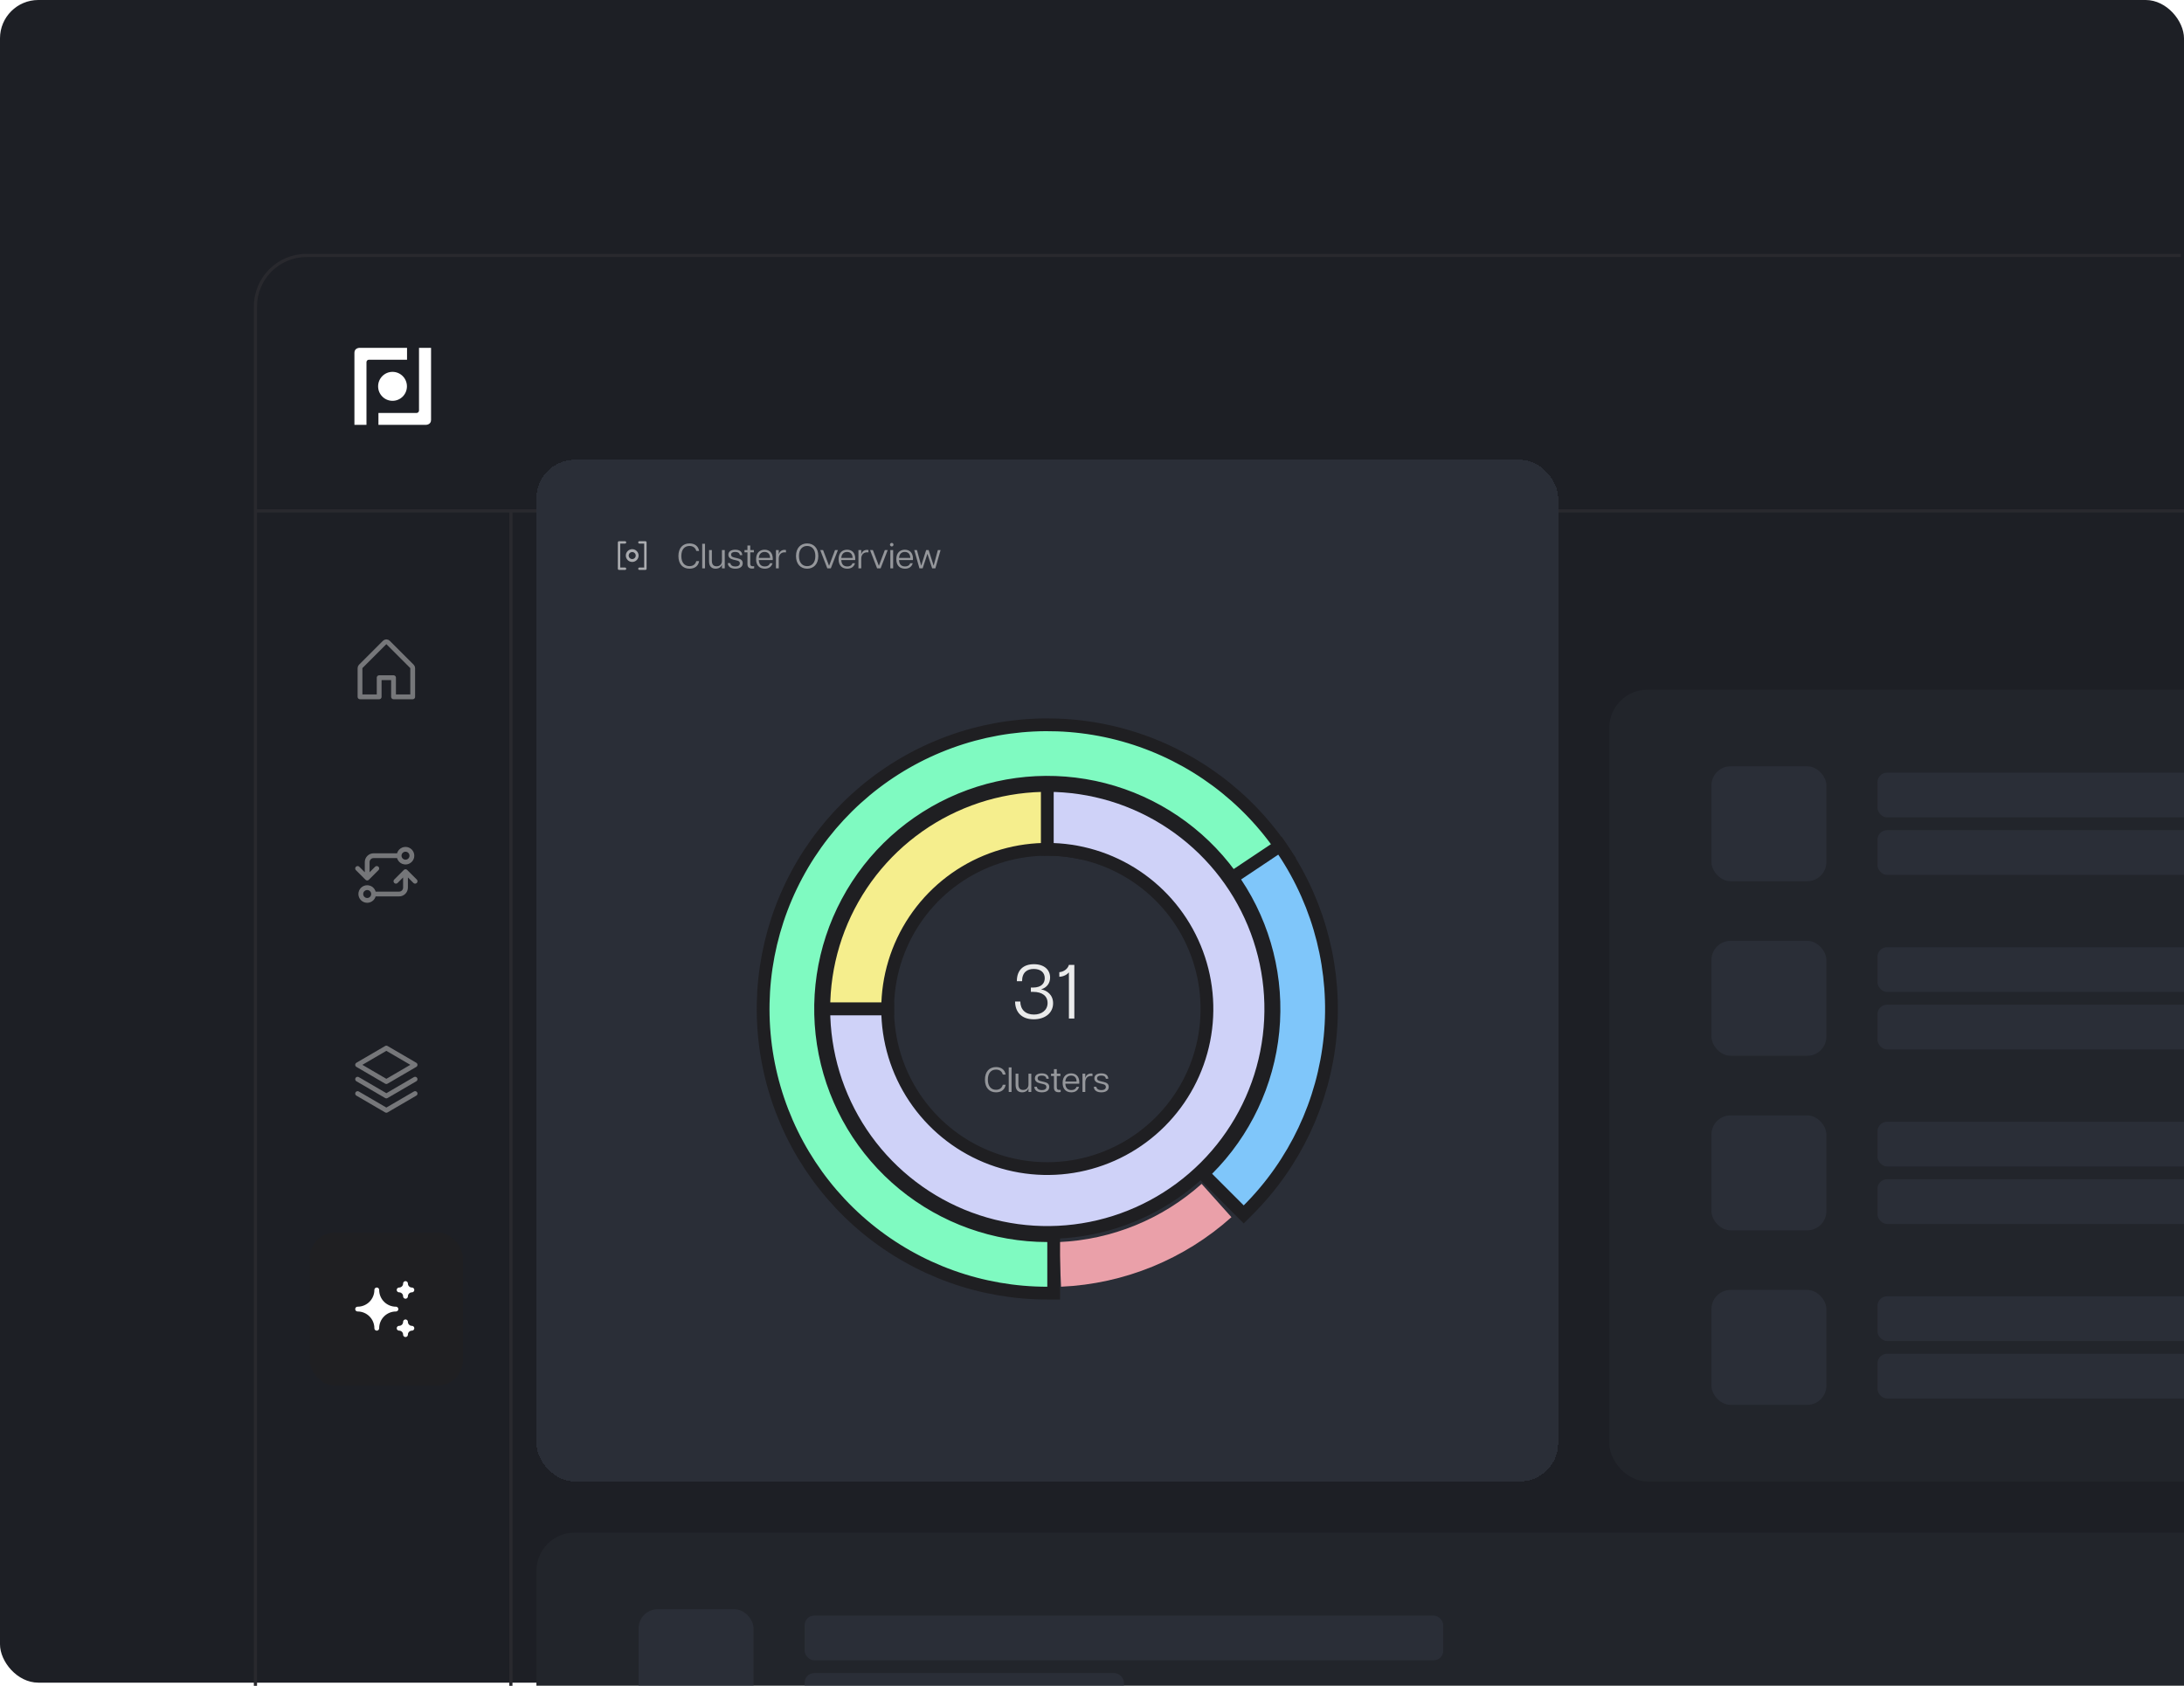 <svg width="684" height="528" viewBox="0 0 684 528" fill="none" xmlns="http://www.w3.org/2000/svg" xmlns:xlink="http://www.w3.org/1999/xlink">
<g clip-path="url(#clip0_1441_10176)">
<rect width="684" height="527" rx="12" fill="#1D1F25"/>
<g opacity="0.4">
<rect width="508" height="352" transform="translate(176 176)" fill="url(#pattern0_1441_10176)" fill-opacity="0.7"/>
</g>
<path d="M682.999 80H96C87.164 80 80 87.163 80 96L80 528" stroke="#29292E"/>
<path d="M80 160H684" stroke="#29292E"/>
<path d="M160 160L160 528" stroke="#29292E"/>
<path d="M122.933 125.535C125.426 125.535 127.446 123.505 127.446 121C127.446 118.495 125.426 116.464 122.933 116.464C120.441 116.464 118.42 118.495 118.42 121C118.42 123.505 120.441 125.535 122.933 125.535Z" fill="white"/>
<path d="M118.521 129.339H130.466C130.886 129.339 131.226 128.993 131.226 128.567V108.94H135V131.521C135 133.06 133.386 133.06 133.386 133.06H118.521V129.339Z" fill="white"/>
<path d="M127.478 108.94V112.66H115.534C115.114 112.66 114.774 113.006 114.774 113.432V133.059H111V110.479C111 108.94 112.614 108.94 112.614 108.94H127.478Z" fill="white"/>
<g opacity="0.5" clip-path="url(#clip1_1441_10176)">
<path d="M118.75 218.25V212.25H123.25V218.25H129.25V209.25C129.25 209.151 129.231 209.054 129.193 208.962C129.155 208.871 129.1 208.789 129.031 208.719L121.531 201.219C121.461 201.149 121.378 201.094 121.287 201.056C121.196 201.018 121.099 200.999 121 200.999C120.901 200.999 120.804 201.018 120.713 201.056C120.622 201.094 120.539 201.149 120.469 201.219L112.969 208.719C112.9 208.789 112.845 208.871 112.807 208.962C112.769 209.054 112.75 209.151 112.75 209.25V218.25H118.75Z" stroke="#CFCFCF" stroke-width="1.5" stroke-linecap="round" stroke-linejoin="round"/>
</g>
<path opacity="0.5" d="M125 268C125 267.47 125.211 266.961 125.586 266.586C125.961 266.211 126.47 266 127 266C127.53 266 128.039 266.211 128.414 266.586C128.789 266.961 129 267.47 129 268C129 268.53 128.789 269.039 128.414 269.414C128.039 269.789 127.53 270 127 270C126.47 270 125.961 269.789 125.586 269.414C125.211 269.039 125 268.53 125 268ZM125 268H117C116.47 268 115.961 268.211 115.586 268.586C115.211 268.961 115 269.47 115 270V275M117 280C117 280.53 116.789 281.039 116.414 281.414C116.039 281.789 115.53 282 115 282C114.47 282 113.961 281.789 113.586 281.414C113.211 281.039 113 280.53 113 280C113 279.47 113.211 278.961 113.586 278.586C113.961 278.211 114.47 278 115 278C115.53 278 116.039 278.211 116.414 278.586C116.789 278.961 117 279.47 117 280ZM117 280H125C125.53 280 126.039 279.789 126.414 279.414C126.789 279.039 127 278.53 127 278V273M127 273L124 276M127 273L130 276M115 275L118 272M115 275L112 272" stroke="#CFCFCF" stroke-width="1.5" stroke-linecap="round" stroke-linejoin="round"/>
<g opacity="0.5" clip-path="url(#clip2_1441_10176)">
<path d="M112 342.5L121 347.75L130 342.5" stroke="#CFCFCF" stroke-width="1.5" stroke-linecap="round" stroke-linejoin="round"/>
<path d="M112 338L121 343.25L130 338" stroke="#CFCFCF" stroke-width="1.5" stroke-linecap="round" stroke-linejoin="round"/>
<path d="M112 333.5L121 338.75L130 333.5L121 328.25L112 333.5Z" stroke="#CFCFCF" stroke-width="1.5" stroke-linecap="round" stroke-linejoin="round"/>
</g>
<rect x="97" y="386" width="48" height="48" rx="8" fill="#1F1F22"/>
<path d="M125 416C125.53 416 126.039 416.211 126.414 416.586C126.789 416.961 127 417.47 127 418C127 417.47 127.211 416.961 127.586 416.586C127.961 416.211 128.47 416 129 416C128.47 416 127.961 415.789 127.586 415.414C127.211 415.039 127 414.53 127 414C127 414.53 126.789 415.039 126.414 415.414C126.039 415.789 125.53 416 125 416ZM125 404C125.53 404 126.039 404.211 126.414 404.586C126.789 404.961 127 405.47 127 406C127 405.47 127.211 404.961 127.586 404.586C127.961 404.211 128.47 404 129 404C128.47 404 127.961 403.789 127.586 403.414C127.211 403.039 127 402.53 127 402C127 402.53 126.789 403.039 126.414 403.414C126.039 403.789 125.53 404 125 404ZM118 416C118 414.409 118.632 412.883 119.757 411.757C120.883 410.632 122.409 410 124 410C122.409 410 120.883 409.368 119.757 408.243C118.632 407.117 118 405.591 118 404C118 405.591 117.368 407.117 116.243 408.243C115.117 409.368 113.591 410 112 410C113.591 410 115.117 410.632 116.243 411.757C117.368 412.883 118 414.409 118 416Z" fill="white" stroke="white" stroke-width="1.5" stroke-linecap="round" stroke-linejoin="round"/>
<g filter="url(#filter0_d_1441_10176)">
<g clip-path="url(#clip3_1441_10176)">
<path d="M192 468C192 461.373 197.373 456 204 456H760C766.627 456 772 461.373 772 468V566H192V468Z" fill="#22252B"/>
<rect x="224" y="480" width="36" height="36" rx="6" fill="#2A2E37"/>
<rect x="276" y="482" width="200" height="14" rx="3" fill="#2A2E37"/>
<rect x="276" y="500" width="100" height="14" rx="3" fill="#2A2E37"/>
</g>
</g>
<g filter="url(#filter1_d_1441_10176)">
<g clip-path="url(#clip4_1441_10176)">
<rect x="528" y="192" width="235" height="248" rx="12" fill="#22252B"/>
<rect x="560" y="216" width="36" height="36" rx="6" fill="#2A2E37"/>
<rect x="612" y="218" width="200" height="14" rx="3" fill="#2A2E37"/>
<rect x="612" y="236" width="100" height="14" rx="3" fill="#2A2E37"/>
<rect x="560" y="270.667" width="36" height="36" rx="6" fill="#2A2E37"/>
<rect x="612" y="272.667" width="200" height="14" rx="3" fill="#2A2E37"/>
<rect x="612" y="290.667" width="100" height="14" rx="3" fill="#2A2E37"/>
<rect x="560" y="325.333" width="36" height="36" rx="6" fill="#2A2E37"/>
<rect x="612" y="327.333" width="200" height="14" rx="3" fill="#2A2E37"/>
<rect x="612" y="345.333" width="100" height="14" rx="3" fill="#2A2E37"/>
<rect x="560" y="380" width="36" height="36" rx="6" fill="#2A2E37"/>
<rect x="612" y="382" width="200" height="14" rx="3" fill="#2A2E37"/>
<rect x="612" y="400" width="100" height="14" rx="3" fill="#2A2E37"/>
</g>
</g>
<g filter="url(#filter2_d_1441_10176)">
<rect x="192" y="120" width="320" height="320" rx="12" fill="#2A2E37" shape-rendering="crispEdges"/>
<g opacity="0.6">
<path d="M218.25 146.25V153.75H219.75C219.849 153.75 219.945 153.79 220.015 153.86C220.085 153.93 220.125 154.026 220.125 154.125C220.125 154.224 220.085 154.32 220.015 154.39C219.945 154.46 219.849 154.5 219.75 154.5H217.875C217.776 154.5 217.68 154.46 217.61 154.39C217.54 154.32 217.5 154.224 217.5 154.125V145.875C217.5 145.776 217.54 145.68 217.61 145.61C217.68 145.54 217.776 145.5 217.875 145.5H219.75C219.849 145.5 219.945 145.54 220.015 145.61C220.085 145.68 220.125 145.776 220.125 145.875C220.125 145.974 220.085 146.07 220.015 146.14C219.945 146.21 219.849 146.25 219.75 146.25H218.25ZM226.125 145.5H224.25C224.151 145.5 224.055 145.54 223.985 145.61C223.915 145.68 223.875 145.776 223.875 145.875C223.875 145.974 223.915 146.07 223.985 146.14C224.055 146.21 224.151 146.25 224.25 146.25H225.75V153.75H224.25C224.151 153.75 224.055 153.79 223.985 153.86C223.915 153.93 223.875 154.026 223.875 154.125C223.875 154.224 223.915 154.32 223.985 154.39C224.055 154.46 224.151 154.5 224.25 154.5H226.125C226.224 154.5 226.32 154.46 226.39 154.39C226.46 154.32 226.5 154.224 226.5 154.125V145.875C226.5 145.776 226.46 145.68 226.39 145.61C226.32 145.54 226.224 145.5 226.125 145.5Z" fill="white"/>
</g>
<circle opacity="0.6" cx="222" cy="150" r="1.55" stroke="white" stroke-width="0.9"/>
<path opacity="0.5" d="M239.949 154.11C237.903 154.11 236.473 152.746 236.473 150.15C236.473 147.554 237.903 146.201 239.949 146.201C241.511 146.201 242.699 146.982 242.952 148.544H242.061C241.797 147.532 241.016 146.993 239.938 146.993C238.387 146.993 237.386 148.104 237.386 150.15C237.386 152.185 238.387 153.318 239.938 153.318C241.016 153.318 241.797 152.779 242.061 151.745H242.952C242.699 153.329 241.511 154.11 239.949 154.11ZM243.921 154V146.3H244.801V154H243.921ZM246.95 151.635C246.95 152.724 247.412 153.362 248.424 153.362C249.436 153.362 250.107 152.724 250.107 151.635V148.28H250.987V154H250.107V152.878H250.085C249.986 153.263 249.436 154.11 248.116 154.11C246.983 154.11 246.07 153.494 246.07 151.811V148.28H246.95V151.635ZM254.292 154.11C252.983 154.11 251.993 153.571 251.938 152.372H252.73C252.84 153.153 253.555 153.417 254.303 153.417C255.084 153.417 255.711 153.131 255.711 152.416C255.711 151.855 255.326 151.668 254.71 151.525L253.632 151.272C252.62 151.03 252.114 150.513 252.114 149.732C252.114 148.72 252.972 148.17 254.27 148.17C255.557 148.17 256.404 148.72 256.47 149.864H255.722C255.601 149.116 255.062 148.863 254.27 148.863C253.434 148.863 252.972 149.138 252.972 149.732C252.972 150.172 253.236 150.447 253.929 150.601L254.996 150.854C255.942 151.074 256.613 151.437 256.613 152.405C256.613 153.659 255.469 154.11 254.292 154.11ZM259.555 154.077C258.697 154.077 258.092 153.714 258.092 152.658V148.995H257.168V148.28H258.092V146.85H258.972V148.28H260.105V148.995H258.972V152.493C258.972 153.109 259.181 153.351 259.797 153.351C259.94 153.351 260.039 153.351 260.193 153.329V154C259.995 154.044 259.786 154.077 259.555 154.077ZM263.518 154.11C261.945 154.11 260.801 153.164 260.801 151.151C260.801 149.072 262.011 148.17 263.474 148.17C264.948 148.17 266.026 149.094 266.026 151.008C266.026 151.195 266.015 151.305 265.993 151.415H261.648C261.714 152.757 262.374 153.406 263.529 153.406C264.233 153.406 264.871 153.175 265.146 152.394H265.949C265.575 153.659 264.607 154.11 263.518 154.11ZM261.648 150.744H265.179C265.168 149.545 264.519 148.863 263.463 148.863C262.462 148.863 261.736 149.468 261.648 150.744ZM267.017 154V148.28H267.897V149.556H267.919C268.073 148.962 268.612 148.214 269.723 148.214C269.866 148.214 270.02 148.225 270.152 148.269V149.017C270.009 148.995 269.877 148.984 269.734 148.984C268.579 148.984 267.897 149.765 267.897 150.986V154H267.017ZM276.784 154.11C274.782 154.11 273.297 152.702 273.297 150.15C273.297 147.598 274.782 146.201 276.784 146.201C278.786 146.201 280.282 147.598 280.282 150.15C280.282 152.702 278.786 154.11 276.784 154.11ZM276.784 153.318C278.28 153.318 279.358 152.24 279.358 150.15C279.358 148.06 278.28 146.993 276.784 146.993C275.299 146.993 274.221 148.06 274.221 150.15C274.221 152.24 275.299 153.318 276.784 153.318ZM283.098 154L280.887 148.28H281.778L283.637 153.164H283.67L285.518 148.28H286.42L284.198 154H283.098ZM289.353 154.11C287.78 154.11 286.636 153.164 286.636 151.151C286.636 149.072 287.846 148.17 289.309 148.17C290.783 148.17 291.861 149.094 291.861 151.008C291.861 151.195 291.85 151.305 291.828 151.415H287.483C287.549 152.757 288.209 153.406 289.364 153.406C290.068 153.406 290.706 153.175 290.981 152.394H291.784C291.41 153.659 290.442 154.11 289.353 154.11ZM287.483 150.744H291.014C291.003 149.545 290.354 148.863 289.298 148.863C288.297 148.863 287.571 149.468 287.483 150.744ZM292.852 154V148.28H293.732V149.556H293.754C293.908 148.962 294.447 148.214 295.558 148.214C295.701 148.214 295.855 148.225 295.987 148.269V149.017C295.844 148.995 295.712 148.984 295.569 148.984C294.414 148.984 293.732 149.765 293.732 150.986V154H292.852ZM298.695 154L296.484 148.28H297.375L299.234 153.164H299.267L301.115 148.28H302.017L299.795 154H298.695ZM302.842 154V148.28H303.722V154H302.842ZM303.282 147.147C302.985 147.147 302.721 146.894 302.721 146.586C302.721 146.278 302.985 146.036 303.282 146.036C303.579 146.036 303.832 146.278 303.832 146.586C303.832 146.894 303.579 147.147 303.282 147.147ZM307.433 154.11C305.86 154.11 304.716 153.164 304.716 151.151C304.716 149.072 305.926 148.17 307.389 148.17C308.863 148.17 309.941 149.094 309.941 151.008C309.941 151.195 309.93 151.305 309.908 151.415H305.563C305.629 152.757 306.289 153.406 307.444 153.406C308.148 153.406 308.786 153.175 309.061 152.394H309.864C309.49 153.659 308.522 154.11 307.433 154.11ZM305.563 150.744H309.094C309.083 149.545 308.434 148.863 307.378 148.863C306.377 148.863 305.651 149.468 305.563 150.744ZM311.959 154L310.331 148.28H311.178L312.487 153.098H312.531L314.06 148.28H314.841L316.381 153.098H316.425L317.723 148.28H318.581L316.942 154H315.941L314.456 149.446L312.96 154H311.959Z" fill="white"/>
<path d="M356 372C374.145 371.197 391.462 364.129 405.001 352" stroke="#EAA0A9" stroke-width="14"/>
<path d="M352 381.001C331.41 381.001 311.456 373.861 295.539 360.798C279.622 347.736 268.727 329.558 264.71 309.363C260.693 289.168 263.803 268.205 273.509 250.046C283.215 231.887 298.918 217.655 317.941 209.775C336.964 201.896 358.131 200.856 377.835 206.834C397.539 212.811 414.562 225.434 426.001 242.555L427.112 244.218L425.449 245.329L413.809 253.106L412.146 254.217L411.034 252.554C401.908 238.897 388.329 228.826 372.61 224.058C356.891 219.289 340.005 220.119 324.829 226.405C309.654 232.691 297.128 244.045 289.385 258.531C281.641 273.018 279.16 289.741 282.365 305.852C285.569 321.962 294.26 336.464 306.958 346.884C319.655 357.305 335.573 363 351.999 363.001H353.999V365L354 379.001V381.001H352Z" fill="#7FFAC1" stroke="#1F1F22" stroke-width="4"/>
<path d="M413.518 356.347L400.79 343.619L402.205 342.205C413.82 330.59 421.048 315.307 422.658 298.96C424.268 282.613 420.16 266.212 411.034 252.554L409.923 250.892L411.586 249.78L423.227 242.002L424.889 240.892L426.001 242.555C437.441 259.675 442.59 280.233 440.571 300.724C438.553 321.215 429.492 340.373 414.933 354.933L413.518 356.347Z" fill="#7FC6FA" stroke="#1F1F22" stroke-width="4"/>
<path d="M282 292C282 278.155 286.105 264.622 293.797 253.11C301.489 241.599 312.421 232.626 325.212 227.328C338.003 222.03 352.078 220.644 365.656 223.345L361.754 242.961C352.055 241.032 342.001 242.021 332.865 245.806C323.729 249.59 315.92 255.999 310.426 264.222C304.932 272.444 302 282.111 302 292L282 292Z" fill="#F5EE8D" stroke="#1F1F22" stroke-width="4"/>
<path d="M302 292.001C302 301.89 304.933 311.557 310.427 319.779C315.921 328.001 323.73 334.411 332.866 338.195C342.002 341.979 352.056 342.969 361.755 341.04C371.454 339.11 380.363 334.349 387.355 327.356C394.348 320.364 399.11 311.454 401.039 301.756C402.968 292.057 401.979 282.003 398.194 272.867C394.41 263.731 388.001 255.921 379.778 250.427C371.556 244.933 361.889 242.001 352 242.001L352 222.001C365.845 222.001 379.378 226.106 390.89 233.798C402.401 241.489 411.374 252.422 416.672 265.213C421.97 278.003 423.356 292.078 420.655 305.657C417.954 319.236 411.287 331.708 401.497 341.498C391.707 351.287 379.235 357.955 365.656 360.656C352.078 363.357 338.003 361.971 325.212 356.673C312.421 351.374 301.489 342.402 293.797 330.89C286.105 319.379 282 305.845 282 292.001L302 292.001Z" fill="#CFD2F8" stroke="#1F1F22" stroke-width="4"/>
<path opacity="0.9" d="M347.744 295.24C343.928 295.24 341.936 292.96 341.912 289.672H343.544C343.568 292.192 345.176 293.752 347.816 293.752C350.192 293.752 352.088 292.432 352.088 290.128C352.088 287.944 350.408 286.648 347.552 286.648H346.856V285.304H347.456C350.36 285.304 351.2 283.792 351.2 282.352C351.2 280.576 349.904 279.472 347.768 279.472C345.704 279.472 344.096 280.528 344.096 283.312H342.464C342.464 279.736 344.576 277.984 347.816 277.984C351.08 277.984 352.88 279.784 352.88 282.16C352.88 283.912 351.872 285.328 350.048 285.856C351.896 286.192 353.816 287.56 353.816 290.224C353.816 293.2 351.368 295.24 347.744 295.24ZM358.766 280.552C358.214 281.2 357.158 281.872 355.766 281.92V280.48C357.278 280.36 358.454 279.352 358.766 278.2H360.47V295H358.766V280.552Z" fill="white"/>
<path opacity="0.5" d="M335.949 318.11C333.903 318.11 332.473 316.746 332.473 314.15C332.473 311.554 333.903 310.201 335.949 310.201C337.511 310.201 338.699 310.982 338.952 312.544H338.061C337.797 311.532 337.016 310.993 335.938 310.993C334.387 310.993 333.386 312.104 333.386 314.15C333.386 316.185 334.387 317.318 335.938 317.318C337.016 317.318 337.797 316.779 338.061 315.745H338.952C338.699 317.329 337.511 318.11 335.949 318.11ZM339.921 318V310.3H340.801V318H339.921ZM342.95 315.635C342.95 316.724 343.412 317.362 344.424 317.362C345.436 317.362 346.107 316.724 346.107 315.635V312.28H346.987V318H346.107V316.878H346.085C345.986 317.263 345.436 318.11 344.116 318.11C342.983 318.11 342.07 317.494 342.07 315.811V312.28H342.95V315.635ZM350.292 318.11C348.983 318.11 347.993 317.571 347.938 316.372H348.73C348.84 317.153 349.555 317.417 350.303 317.417C351.084 317.417 351.711 317.131 351.711 316.416C351.711 315.855 351.326 315.668 350.71 315.525L349.632 315.272C348.62 315.03 348.114 314.513 348.114 313.732C348.114 312.72 348.972 312.17 350.27 312.17C351.557 312.17 352.404 312.72 352.47 313.864H351.722C351.601 313.116 351.062 312.863 350.27 312.863C349.434 312.863 348.972 313.138 348.972 313.732C348.972 314.172 349.236 314.447 349.929 314.601L350.996 314.854C351.942 315.074 352.613 315.437 352.613 316.405C352.613 317.659 351.469 318.11 350.292 318.11ZM355.555 318.077C354.697 318.077 354.092 317.714 354.092 316.658V312.995H353.168V312.28H354.092V310.85H354.972V312.28H356.105V312.995H354.972V316.493C354.972 317.109 355.181 317.351 355.797 317.351C355.94 317.351 356.039 317.351 356.193 317.329V318C355.995 318.044 355.786 318.077 355.555 318.077ZM359.518 318.11C357.945 318.11 356.801 317.164 356.801 315.151C356.801 313.072 358.011 312.17 359.474 312.17C360.948 312.17 362.026 313.094 362.026 315.008C362.026 315.195 362.015 315.305 361.993 315.415H357.648C357.714 316.757 358.374 317.406 359.529 317.406C360.233 317.406 360.871 317.175 361.146 316.394H361.949C361.575 317.659 360.607 318.11 359.518 318.11ZM357.648 314.744H361.179C361.168 313.545 360.519 312.863 359.463 312.863C358.462 312.863 357.736 313.468 357.648 314.744ZM363.017 318V312.28H363.897V313.556H363.919C364.073 312.962 364.612 312.214 365.723 312.214C365.866 312.214 366.02 312.225 366.152 312.269V313.017C366.009 312.995 365.877 312.984 365.734 312.984C364.579 312.984 363.897 313.765 363.897 314.986V318H363.017ZM368.919 318.11C367.61 318.11 366.62 317.571 366.565 316.372H367.357C367.467 317.153 368.182 317.417 368.93 317.417C369.711 317.417 370.338 317.131 370.338 316.416C370.338 315.855 369.953 315.668 369.337 315.525L368.259 315.272C367.247 315.03 366.741 314.513 366.741 313.732C366.741 312.72 367.599 312.17 368.897 312.17C370.184 312.17 371.031 312.72 371.097 313.864H370.349C370.228 313.116 369.689 312.863 368.897 312.863C368.061 312.863 367.599 313.138 367.599 313.732C367.599 314.172 367.863 314.447 368.556 314.601L369.623 314.854C370.569 315.074 371.24 315.437 371.24 316.405C371.24 317.659 370.096 318.11 368.919 318.11Z" fill="white"/>
</g>
</g>
<defs>
<filter id="filter0_d_1441_10176" x="112" y="424" width="692" height="222" filterUnits="userSpaceOnUse" color-interpolation-filters="sRGB">
<feFlood flood-opacity="0" result="BackgroundImageFix"/>
<feColorMatrix in="SourceAlpha" type="matrix" values="0 0 0 0 0 0 0 0 0 0 0 0 0 0 0 0 0 0 127 0" result="hardAlpha"/>
<feOffset dx="-24" dy="24"/>
<feGaussianBlur stdDeviation="28"/>
<feComposite in2="hardAlpha" operator="out"/>
<feColorMatrix type="matrix" values="0 0 0 0 0 0 0 0 0 0 0 0 0 0 0 0 0 0 0.4 0"/>
<feBlend mode="normal" in2="BackgroundImageFix" result="effect1_dropShadow_1441_10176"/>
<feBlend mode="normal" in="SourceGraphic" in2="effect1_dropShadow_1441_10176" result="shape"/>
</filter>
<filter id="filter1_d_1441_10176" x="448" y="160" width="347" height="360" filterUnits="userSpaceOnUse" color-interpolation-filters="sRGB">
<feFlood flood-opacity="0" result="BackgroundImageFix"/>
<feColorMatrix in="SourceAlpha" type="matrix" values="0 0 0 0 0 0 0 0 0 0 0 0 0 0 0 0 0 0 127 0" result="hardAlpha"/>
<feOffset dx="-24" dy="24"/>
<feGaussianBlur stdDeviation="28"/>
<feComposite in2="hardAlpha" operator="out"/>
<feColorMatrix type="matrix" values="0 0 0 0 0 0 0 0 0 0 0 0 0 0 0 0 0 0 0.4 0"/>
<feBlend mode="normal" in2="BackgroundImageFix" result="effect1_dropShadow_1441_10176"/>
<feBlend mode="normal" in="SourceGraphic" in2="effect1_dropShadow_1441_10176" result="shape"/>
</filter>
<filter id="filter2_d_1441_10176" x="112" y="88" width="432" height="432" filterUnits="userSpaceOnUse" color-interpolation-filters="sRGB">
<feFlood flood-opacity="0" result="BackgroundImageFix"/>
<feColorMatrix in="SourceAlpha" type="matrix" values="0 0 0 0 0 0 0 0 0 0 0 0 0 0 0 0 0 0 127 0" result="hardAlpha"/>
<feOffset dx="-24" dy="24"/>
<feGaussianBlur stdDeviation="28"/>
<feComposite in2="hardAlpha" operator="out"/>
<feColorMatrix type="matrix" values="0 0 0 0 0 0 0 0 0 0 0 0 0 0 0 0 0 0 0.6 0"/>
<feBlend mode="normal" in2="BackgroundImageFix" result="effect1_dropShadow_1441_10176"/>
<feBlend mode="normal" in="SourceGraphic" in2="effect1_dropShadow_1441_10176" result="shape"/>
</filter>
<clipPath id="clip0_1441_10176">
<rect width="684" height="528" fill="white"/>
</clipPath>
<clipPath id="clip1_1441_10176">
<rect width="24" height="24" fill="white" transform="translate(109 198)"/>
</clipPath>
<clipPath id="clip2_1441_10176">
<rect width="24" height="24" fill="white" transform="translate(109 326)"/>
</clipPath>
<clipPath id="clip3_1441_10176">
<path d="M192 468C192 461.373 197.373 456 204 456H760C766.627 456 772 461.373 772 468V566H192V468Z" fill="white"/>
</clipPath>
<clipPath id="clip4_1441_10176">
<rect x="528" y="192" width="235" height="248" rx="12" fill="white"/>
</clipPath>
<pattern id="pattern0_1441_10176" patternUnits="userSpaceOnUse" viewBox="-9827 -1714 36 36" width="2.48%" height="3.58%" patternContentUnits="objectBoundingBox">
<circle cx="-9825" cy="-1712" r="2" fill="white"/>
</pattern></defs>
</svg>
